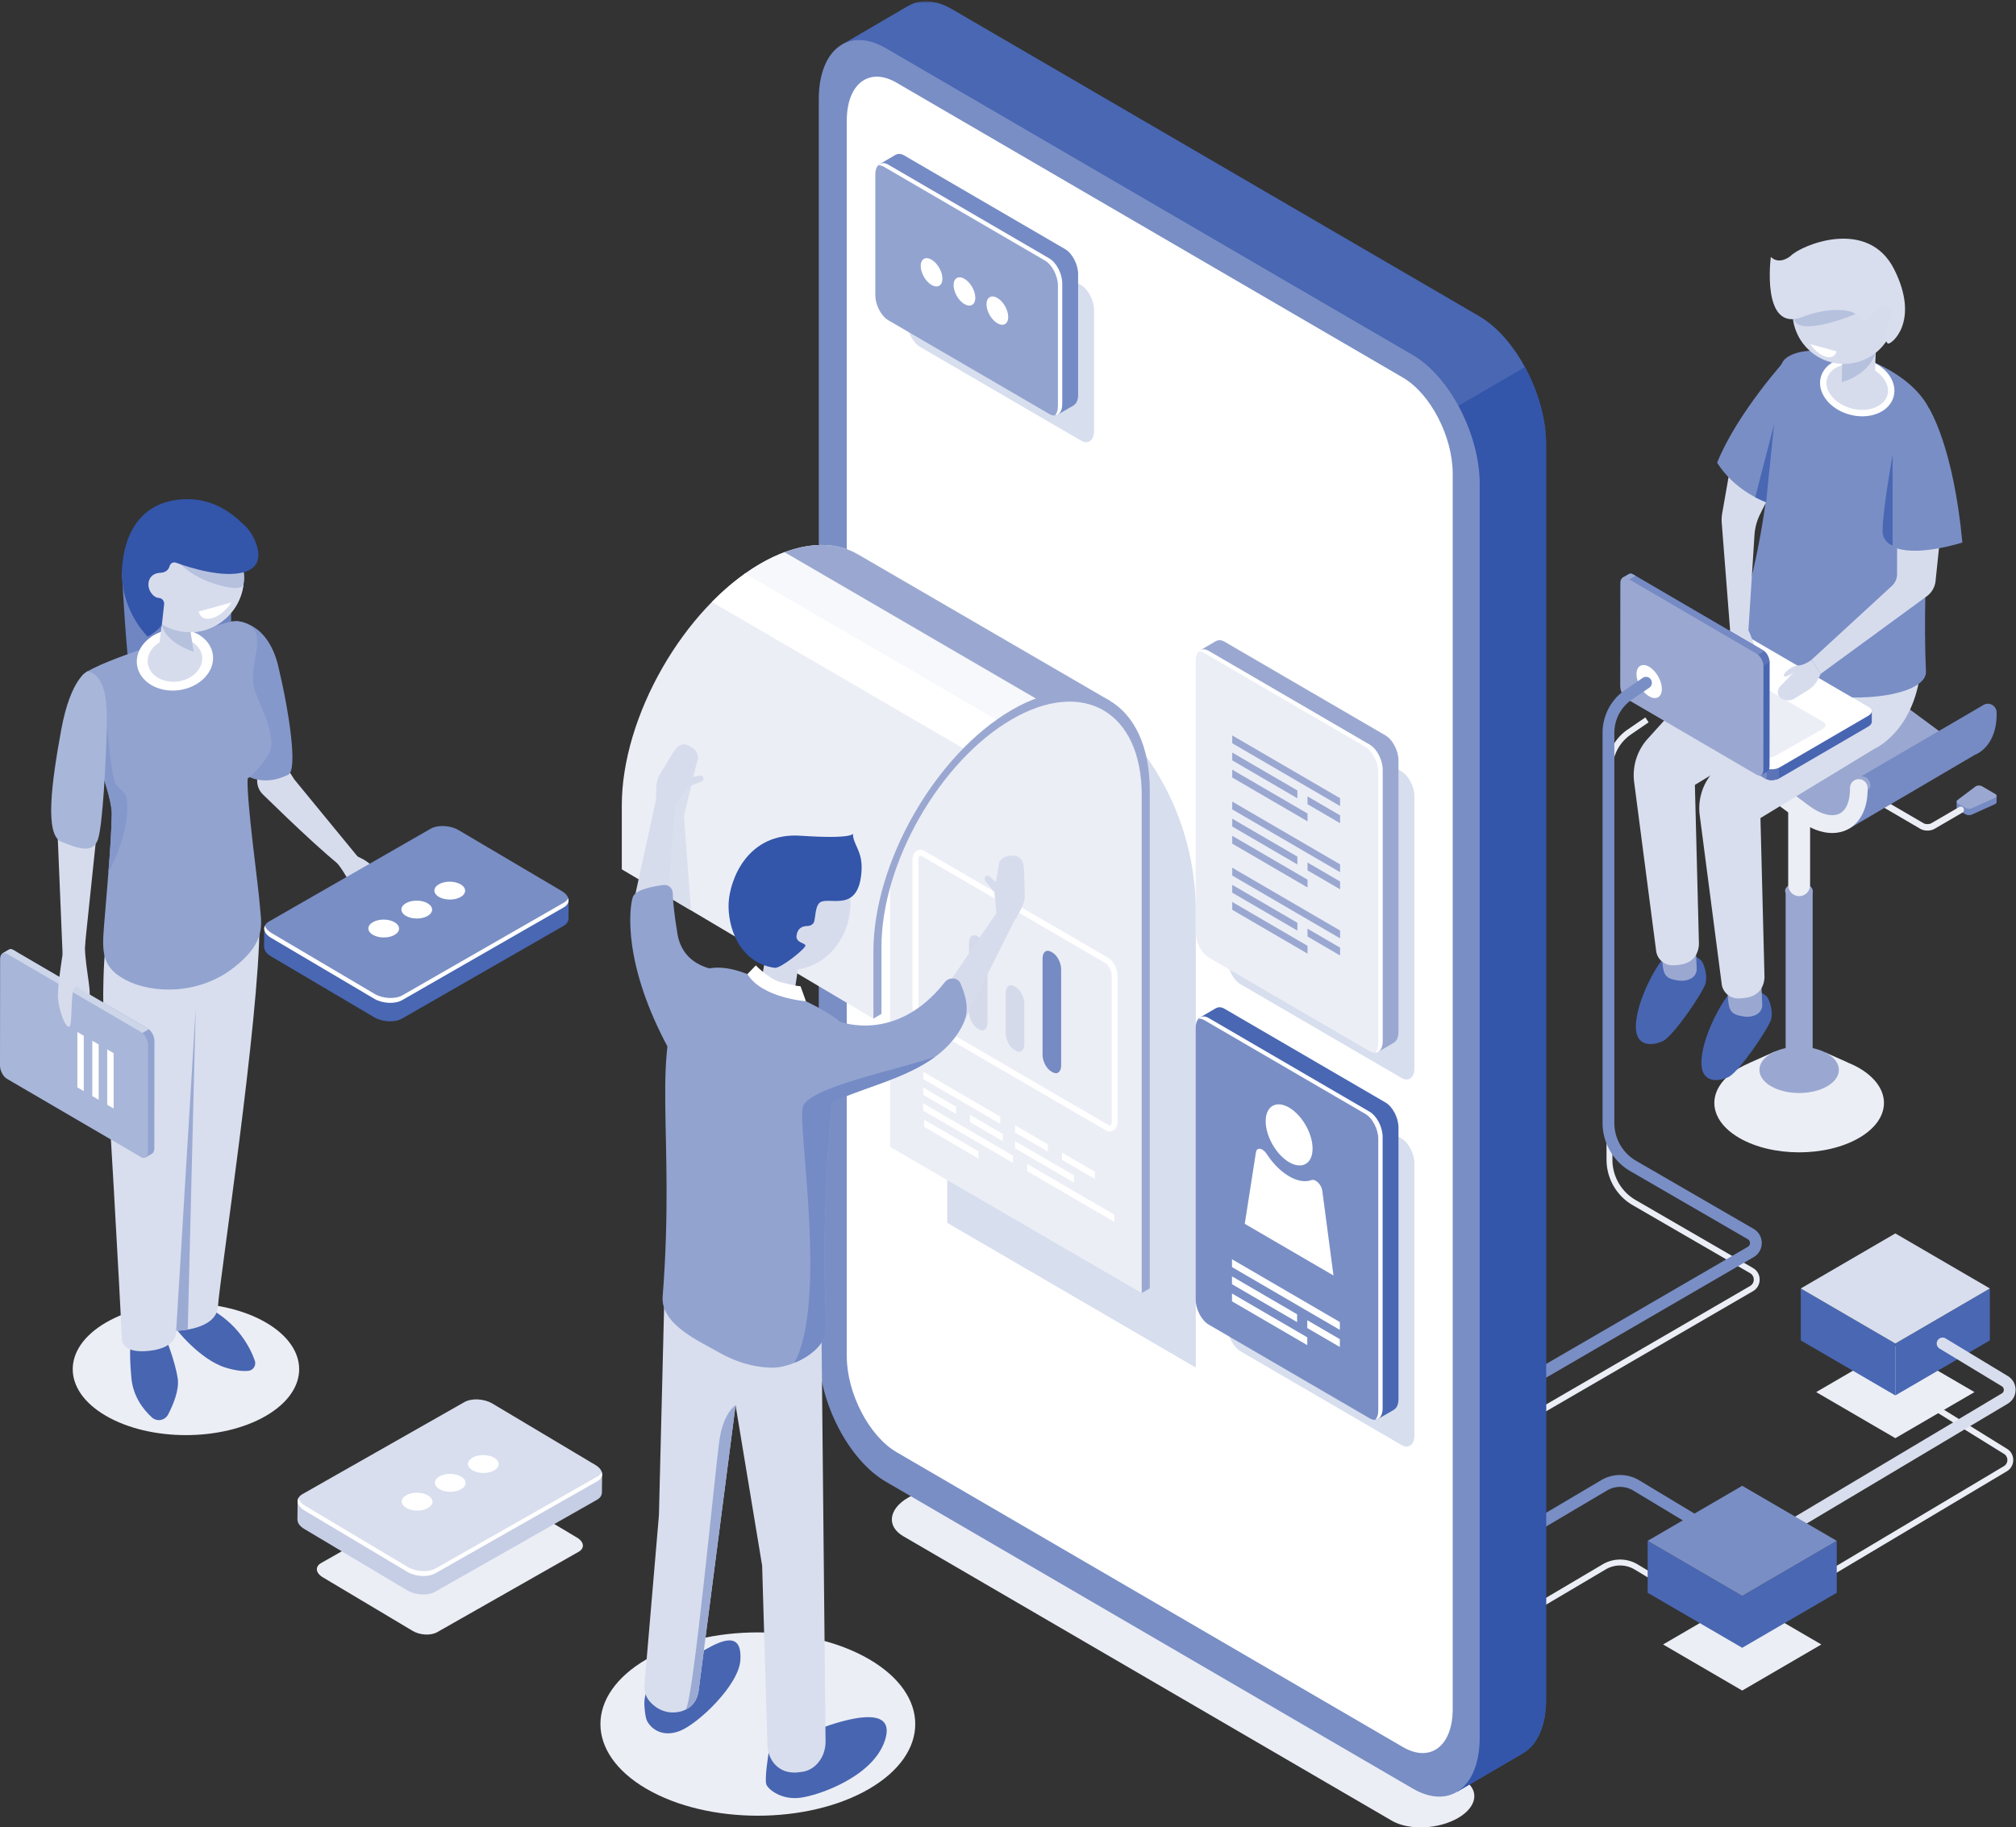 <svg xmlns="http://www.w3.org/2000/svg" xmlns:xlink="http://www.w3.org/1999/xlink" width="910" height="825" viewBox="0 0 910 825">
    <rect x="0" y="0" width="910" height="825" fill="#333333" stroke="none"/>
    <defs>
        <path id="a" d="M.244 6.992l.783 9.86L20.808 5.262 9.725.21z"/>
        <path id="c" d="M.013.567h318.224v808.378H.013z"/>
    </defs>
    <g fill="none" fill-rule="evenodd">
        <path fill="#ECEEF6" d="M685.14 731.98l-1.342-2.31 39.63-23.433a15.44 15.44 0 0 1 15.85.067l32.75 19.737-1.361 2.303-32.753-19.74a12.8 12.8 0 0 0-13.142-.059L685.14 731.98zM803.067 725.505l-1.349-2.305 102.812-61.286a3.211 3.211 0 0 0 1.572-2.768 3.198 3.198 0 0 0-1.553-2.78l-34.134-21.145 1.391-2.281 34.12 21.137c1.777 1.074 2.838 2.975 2.83 5.08a5.865 5.865 0 0 1-2.88 5.063l-102.81 61.285zM691.103 641.092l-1.322-2.319 100.197-58.198a3.315 3.315 0 0 0 1.657-2.897 3.318 3.318 0 0 0-1.662-2.892l-53.028-30.72c-7.265-4.207-11.775-12.066-11.775-20.511V347.546c0-7.294 3.568-14.092 9.545-18.192l7.964-5.465 1.492 2.212-7.964 5.465c-5.248 3.604-8.383 9.575-8.383 15.98v176.009c0 7.486 4 14.459 10.443 18.186l53.028 30.726c1.871 1.082 2.992 3.034 2.994 5.208 0 2.18-1.115 4.129-2.986 5.224l-100.2 58.193z"/>
        <path fill="#798EC5" d="M684.472 696.676c-.913 0-1.8-.476-2.29-1.325a2.688 2.688 0 0 1 .944-3.663l39.631-23.435a16.745 16.745 0 0 1 17.198.073l32.754 19.74a2.69 2.69 0 0 1 .918 3.67 2.646 2.646 0 0 1-3.64.927l-32.752-19.74a11.51 11.51 0 0 0-11.792-.053l-39.63 23.437c-.423.249-.884.37-1.341.37"/>
        <path fill="#ECEEF6" d="M628.27 821.986l-220.522-128.43c-7.668-4.466-6.707-12.263 2.145-17.42 8.853-5.157 22.245-5.714 29.91-1.25l220.522 128.43c7.668 4.463 6.708 12.263-2.145 17.42-8.853 5.154-22.244 5.714-29.91 1.25M839.185 482.178c-1.644-.958-3.417-1.79-5.262-2.538l.053-.003-10.126-4.53.764 1.783c-7.674-1.54-16.003-1.636-23.746-.252l.472-1.984-11.91 5.326.069.005c-1.548.665-3.053 1.377-4.455 2.193-14.947 8.705-14.947 22.822 0 31.53 14.953 8.707 39.19 8.707 54.143 0 14.95-8.708 14.95-22.822-.002-31.53"/>
        <path fill="#9AA8D1" d="M824.8 490.4c-7.005 4.078-18.363 4.078-25.371 0-7.003-4.081-7.003-10.698 0-14.778 7.008-4.078 18.366-4.078 25.371 0 7.008 4.083 7.008 10.697 0 14.778"/>
        <path fill="#9AA8D1" d="M812.116 485.826c-3.368 0-6.1-2.752-6.1-6.15v-77.767h12.198v77.767c0 3.398-2.73 6.15-6.098 6.15"/>
        <path fill="#9AA8D1" d="M816.406 404.734c-2.431 1.413-6.37 1.413-8.802 0-2.431-1.417-2.431-3.712 0-5.128 2.43-1.416 6.37-1.416 8.802 0 2.43 1.416 2.432 3.711 0 5.128"/>
        <path fill="#ECEEF6" d="M812.116 404.58c-2.728 0-4.942-2.23-4.942-4.985v-73.102h9.885v73.102c0 2.755-2.214 4.986-4.943 4.986"/>
        <path fill="#768AC3" d="M883.198 364.798l.003-2.862 4.008-.584 4.486-3.387c.73-.55 2.115-.6 2.957-.113l3.313 1.93 3.283-.478v2.9l-.013.002c-.019.33-.266.654-.754.873l-10.456 4.697c-.825.372-1.999.329-2.737-.102l-3.482-2.027c-.401-.233-.587-.54-.59-.849h-.018z"/>
        <path fill="#9AA8D1" d="M883.63 361.167l8.065-6.086c.73-.552 2.116-.602 2.957-.112l6.018 3.505c.839.49.751 1.298-.189 1.721l-10.456 4.697c-.825.372-1.998.327-2.736-.102l-3.483-2.027c-.738-.431-.812-1.114-.175-1.596"/>
        <path fill="#ECEEF6" d="M870.024 374.976c1.158 0 2.31-.267 3.23-.803l12.532-7.3a1.47 1.47 0 0 0 .529-1.994 1.439 1.439 0 0 0-1.978-.533l-12.529 7.3c-.932.54-2.63.54-3.565 0l-20.83-12.17a1.437 1.437 0 0 0-1.974.535 1.464 1.464 0 0 0 .528 1.99l20.83 12.17c.92.538 2.072.805 3.227.805"/>
        <g transform="translate(748 332)">
            <mask id="b" fill="#fff">
                <use xlink:href="#a"/>
            </mask>
            <path d="M.244 6.992l.783 9.86L20.808 5.262 9.725.21z" mask="url(#b)"/>
        </g>
        <g>
            <path fill="#9AA8D1" d="M878.448 332.017a26.496 26.496 0 0 1-3.388-2.128l-42.925-31.73c-7.748-5.73-15.73-7.207-21.897-4.05-.16.084-.298.196-.457.285l-.043-.014-59.285 34.691 5.328 1.788 20.76 9.496 28.242 20.21 22.29 11.932 1.012.217c5.198-4.417 11.017-8.204 14.21-14.644 5.52-9.742 20.883-12.53 29.92-20.425a35.837 35.837 0 0 0 2.734 1.603c1.868-1.85 2.37-4.481 3.499-7.231"/>
            <path fill="#768AC3" d="M897.276 317.71c-.92 0-1.753.327-2.428.855l-.011-.011-58.015 33.87 2.12 8.749 2.177-1.046c-3.322 5.227-8.418 8.665-13.034 12.586l6.558 1.402 56.817-33.346c.26-.115.531-.212.784-.343a14.26 14.26 0 0 0 2.19-1.404l.1-.057-.037.003c4.323-3.369 6.768-9.23 6.768-16.55v-.688c0-2.22-1.786-4.02-3.989-4.02"/>
            <path fill="#D0D8EB" d="M817.833 292.493c3.62.132 7.501 1.389 11.388 3.718-3.887-2.33-7.769-3.586-11.388-3.718"/>
            <path fill="#9AA8D1" d="M844.254 355.151v-.686c0-2.22-1.786-4.023-3.989-4.023-2.2 0-3.985 1.804-3.985 4.023v.686c0 5.374-1.696 9.324-4.65 10.836-3.34 1.704-8.418.45-13.578-3.367l-42.928-31.726c-6.603-4.884-13.37-6.644-19.046-5.114l35.45-20.747-41.075 24.038 5.327 1.788 20.763 9.495 28.242 20.21 22.288 11.933 1.012.214c5.198-4.414 11.02-8.201 14.21-14.641.548-.968 1.22-1.852 1.945-2.696.003-.076.014-.148.014-.223"/>
            <path fill="#ECEEF6" d="M827.055 376.084c-4.7 0-9.871-1.927-14.943-5.677l-42.923-31.73c-5.163-3.81-10.235-5.07-13.583-3.363-2.952 1.512-4.647 5.46-4.647 10.836 0 2.22-1.786 4.023-3.989 4.023-2.202 0-3.985-1.804-3.985-4.023 0-8.515 3.286-15.078 9.018-18.01 6.164-3.15 14.149-1.675 21.897 4.055l42.925 31.727c5.163 3.816 10.24 5.068 13.58 3.363 2.955-1.509 4.65-5.46 4.65-10.835v-.687c0-2.219 1.786-4.022 3.986-4.022 2.203 0 3.989 1.803 3.989 4.022v.687c0 8.514-3.29 15.078-9.021 18.01-2.131 1.088-4.475 1.624-6.954 1.624"/>
            <path fill="#4865B1" d="M793.32 447.017s-8.086-4.11-13.05 2.01c-4.965 6.125-12.062 20.581-12.28 30.347-.22 9.77 7.663 9.11 12.347 6.797 4.687-2.313 18.374-22.341 19.203-26.265.83-3.924-.975-9.233-2.293-10.267-1.318-1.04-3.927-2.622-3.927-2.622"/>
            <path fill="#9AA8D1" d="M795.084 445.052l.375 8.448c.077 1.795-.818 3.508-2.367 4.395-1.411.81-3.465 1.428-6.24.978-6.09-.986-6.631-2.742-7.067-11.19-.433-8.444 15.3-2.631 15.3-2.631"/>
            <path fill="#4865B1" d="M763.726 430.773s-8.083-4.11-13.05 2.01c-4.963 6.125-12.06 20.578-12.28 30.347-.22 9.766 7.663 9.107 12.347 6.797 4.687-2.31 18.374-22.341 19.206-26.265.826-3.926-.978-9.23-2.293-10.27-1.32-1.037-3.93-2.619-3.93-2.619"/>
            <path fill="#9AA8D1" d="M765.49 428.81l.375 8.447c.08 1.795-.816 3.508-2.367 4.395-1.411.81-3.465 1.426-6.237.978-6.09-.989-6.634-2.741-7.067-11.189-.436-8.445 15.296-2.632 15.296-2.632"/>
            <path fill="#D8DEED" d="M837.629 273.705c-2.394-39.269-42.163 5.778-42.163 5.778l-27.219 26.909-24.512 27.16a24.5 24.5 0 0 0-6.09 19.578l9.92 76.152a7.438 7.438 0 0 0 7.436 6.507 25.318 25.318 0 0 0 3.675-.327c8.843-1.388 8.192-9.87 8.192-9.87l-1.812-71.227 51.476-31.3s23.488-10.091 21.097-49.36"/>
            <path fill="#D8DEED" d="M867.22 288.667c-2.391-39.269-42.163 5.778-42.163 5.778l-27.219 26.91-24.511 27.158a24.497 24.497 0 0 0-6.088 19.578l9.916 76.155a7.44 7.44 0 0 0 7.44 6.505 24.523 24.523 0 0 0 3.672-.327c8.846-1.388 8.192-9.87 8.192-9.87l-1.81-71.227 51.477-31.3s23.486-10.092 21.094-49.36"/>
            <path fill="#798EC5" d="M843.693 162.61c30.153 12.61 29.547 30.586 29.547 30.586s-5.907 65.906-3.89 109.924c.842 18.399-96.923 19.803-82.343-29.285 17.191-57.882 10.748-104.741 18.793-111.809 8.051-7.064 30.092-2.677 37.893.585"/>
            <path fill="#D7DCED" d="M853.392 178.551c-1.575 6.175-9.597 9.429-17.914 7.266-8.316-2.16-13.782-8.917-12.204-15.092 1.579-6.175 9.598-9.428 17.914-7.268 8.317 2.16 13.783 8.92 12.204 15.094"/>
            <path fill="#FFF" d="M836.028 164.24c-5.598 0-10.278 2.627-11.356 6.85-.649 2.525.103 5.283 2.112 7.767 2.11 2.613 5.325 4.586 9.055 5.554 3.728.972 7.485.804 10.586-.45 2.947-1.196 4.93-3.246 5.572-5.771v-.003c.646-2.524-.103-5.285-2.112-7.767-2.113-2.613-5.328-4.585-9.056-5.555a19.176 19.176 0 0 0-4.8-.625m4.593 23.703c-1.807 0-3.661-.236-5.503-.716-4.32-1.123-8.072-3.44-10.57-6.531-2.604-3.219-3.55-6.888-2.67-10.335 1.775-6.941 10.597-10.658 19.67-8.31 4.318 1.122 8.07 3.44 10.57 6.53 2.602 3.217 3.55 6.886 2.67 10.335-.881 3.444-3.467 6.194-7.288 7.743-2.104.855-4.445 1.284-6.879 1.284"/>
            <path fill="#D7DCED" d="M831.604 161.24s.26 1.219-.263 10.856c-.162 3.029 10.354 5.859 13.073 3.117 2.72-2.741 1.634-5.596 2.285-15.906.653-10.31-15.095 1.932-15.095 1.932"/>
            <path fill="#B6C1DE" d="M846.698 159.308s-2.59 9.56-15.358 13.229l.194-8.692 15.164-4.537z"/>
            <path fill="#D7DCED" d="M854.786 135.018c3.21 12.516-4.252 25.29-16.663 28.524-12.406 3.238-25.067-4.288-28.277-16.804-3.21-12.519 4.252-25.29 16.66-28.527 12.409-3.235 25.073 4.29 28.28 16.807"/>
            <path fill="#B6C1DE" d="M837.647 141.737s-12.78 5.52-21.628 5.582c-8.846.065-6.896-7.407-6.896-7.407l26.263-3.83 2.261 5.655z"/>
            <path fill="#D8DEED" d="M813.383 143.192s11.13-4.768 20.895-2.78c2.299.467 4.424 1.708 5.902 3.538.486.598 1.095 1.145 1.788 1.303 1.73.396 4.565-6.85 7.929-7.017 3.369-.163 5.612 2.238 2.853 6.695-2.76 4.457-1.828 9.445-.557 10.16 1.27.716 14.738-9.688 2.859-33.428-11.88-23.738-42.057-10.954-46.752-6.14 0 0-4.945 4.344-8.968.476 0 0-4.506 34.06 14.051 27.193"/>
            <path fill="#D7DCED" d="M856.325 241.348v17.809c0 2.04-.85 3.985-2.347 5.363L817.71 297.87l4.121 6.357 47.9-35.037a9.841 9.841 0 0 0 3.964-6.922l3.239-31.06-20.608 10.139z"/>
            <path fill="#798EC5" d="M870.687 184.291s11.006 16.692 15.106 60.63c0 0-18.8 6.131-29.468 2.65-10.668-3.482 14.362-63.28 14.362-63.28"/>
            <path fill="#4967B3" d="M854.316 205.395s-4.307 23.256-4.551 34.185c-.067 3.004 1.75 5.717 4.551 6.738v-40.923z"/>
            <path fill="#4865B1" d="M844.908 321.03l-8.02-1.067-51.746-30.138c-1.658-.965-4.557-.844-6.473.27L742 311.444l-4.85-.646v4.87h.006c-.03.64.33 1.257 1.113 1.712l58.645 34.153c1.66.967 4.557.844 6.475-.271l39.931-23.247c1.082-.627 1.618-1.437 1.587-2.195v-4.79z"/>
            <path fill="#768AC3" d="M806.024 301.987l-3.677-2.141h-40.42L742 311.443l-4.847-.646v4.87h.006c-.032.64.33 1.257 1.113 1.712l58.645 34.153c.877.509 2.099.712 3.342.632l5.766-50.177z"/>
            <path fill="#9AA8D1" d="M739.304 311.084l-2.153-.287v4.867h.006c-.03.643.33 1.26 1.113 1.715l1.034.603v-6.898z"/>
            <path fill="#5B74B8" d="M797.508 351.809c1.573.6 3.818.469 5.497-.343v-8.282h-5.497v8.625z"/>
            <path fill="#FFF" d="M796.916 346.667l-58.645-34.153c-1.658-.967-1.45-2.653.465-3.768L778.67 285.5c1.916-1.117 4.812-1.238 6.47-.27l58.647 34.152c1.661.965 1.454 2.653-.465 3.768l-39.93 23.247c-1.919 1.115-4.815 1.238-6.476.27"/>
            <path fill="#ECEEF6" d="M795.925 341.491l-48.766-28.398c-1.379-.804-1.206-2.206.388-3.133l21.4-12.138c1.592-.927 4.002-1.03 5.381-.225l48.766 28.398c1.376.804 1.206 2.206-.388 3.133l-21.4 12.138c-1.592.928-4.002 1.03-5.38.225"/>
            <path fill="#D7DCED" d="M780.938 284.377l-.609 4.082a30.437 30.437 0 0 0 .266 10.466l.722 3.596a5.032 5.032 0 0 0 4.015 3.972c1.579.29 3.07-.828 3.247-2.433l.967-8.727s2.214 2.927 3.282 2.927-1.196-8.74-3.614-13.685c-2.415-4.944-8.276-.198-8.276-.198"/>
            <path fill="#D7DCED" d="M800.816 219.508l-6.292 12.561a24.8 24.8 0 0 0-2.577 9.539l-2.732 42.967-8.276-.198-3.76-48.255a17.91 17.91 0 0 1 .215-4.46l4.291-24.472 19.131 12.318z"/>
            <path fill="#4865B1" d="M794.931 349.948l-4.918-6.475-51.71-30.2c-1.66-.967-3-3.561-2.997-5.791l.043-42.705-2.974-3.915 2.796-1.633.002.006c.534-.349 1.247-.34 2.025.118l58.608 34.224c1.658.968 3 3.56 2.997 5.792l-.05 46.505c-.003 1.257-.429 2.13-1.098 2.482l-2.724 1.592z"/>
            <path fill="#768AC3" d="M759.17 325.46l-3.675-2.144-20.168-35.334.022-23.204-2.974-3.916 2.796-1.632.002.005c.534-.348 1.244-.34 2.025.116l58.608 34.227c.874.51 1.66 1.477 2.208 2.602l-38.844 29.28z"/>
            <path fill="#9AA8D1" d="M733.696 262.6l-1.32-1.737 2.795-1.632.003.003c.534-.348 1.243-.338 2.024.118l1.034.603-4.536 2.645z"/>
            <path fill="#5B74B8" d="M796.338 293.955c1.3 1.075 2.309 3.104 2.447 4.977l-5.726 3.337-2.745-4.808 6.024-3.506z"/>
            <path fill="#9AA8D1" d="M793.014 295.206l-58.605-34.225c-1.658-.967-3.005.057-3.005 2.286l-.05 46.508c-.003 2.233 1.338 4.824 2.996 5.795l58.605 34.224c1.658.968 3.003-.056 3.005-2.288l.05-46.505c.004-2.233-1.338-4.827-2.996-5.795"/>
            <path fill="#D7DCED" d="M821.83 304.23l-.942 1.961a13.09 13.09 0 0 1-4.897 5.478l-5.821 3.618c-1.81 1.126-4.105 1.22-5.941.14-.067-.038-.133-.08-.2-.12-1.852-1.17-2.016-3.85-.494-5.428l6.082-6.31s-3.417 2.644-4.373 1.58c-.705-.78 3.313-4.583 6.398-4.71 3.082-.123 6.066-2.567 6.066-2.567l4.121 6.357z"/>
            <path fill="#798EC5" d="M806.405 161.936s-22.303 24.474-31.295 46.928c0 0 7.623 13.856 26.29 19.294 18.668 5.438 5.005-66.222 5.005-66.222"/>
            <path fill="#4967B3" d="M797.202 226.707l3.613-35.22-8.518 32.998a48.727 48.727 0 0 0 4.905 2.222"/>
            <path fill="#FFF" d="M823.108 156.997l-5.994-1.662s2.862 4.54 7.039 5.698c4.177 1.155 4.825-2.41 4.825-2.41l-5.87-1.626z"/>
            <g transform="translate(379.69)">
                <mask id="d" fill="#fff">
                    <use xlink:href="#c"/>
                </mask>
                <path fill="#4967B3" d="M287.991 142.735L50.147 4.201C42.335-.353 35.235-.465 29.865 2.952l-.008-.056L.013 20.332l20.01 3.766c-.06 1.034-.12 2.072-.12 3.165v565.835c0 22.465 13.541 48.56 30.244 58.287l234.504 136.59c-2.136 6.757-6.68 20.97-6.68 20.97l29.186-17.072-.008-.003c6.767-3.516 11.088-12.328 11.088-25.01V201.023c0-22.464-13.54-48.563-30.246-58.289" mask="url(#d)"/>
            </g>
            <path fill="#ECEEF6" d="M891.254 628.481l-35.722-20.803-35.725 20.803 35.725 20.803z"/>
            <path fill="#4967B3" d="M855.53 629.989v-23.44l42.679-24.855v23.442z"/>
            <path fill="#4967B3" d="M855.53 606.549l-42.678-24.853v23.44l42.679 24.853z"/>
            <path fill="#D8DEED" d="M898.21 581.695l-42.678-24.853-42.68 24.853 42.68 24.852z"/>
            <path fill="#FFF" d="M750.147 311.038c0 3.685-2.564 5.178-5.726 3.334-3.164-1.841-5.728-6.32-5.728-10.005 0-3.682 2.564-5.175 5.728-3.334 3.162 1.841 5.726 6.32 5.726 10.005"/>
            <path fill="#798EC5" d="M689.953 626.165c-.92 0-1.815-.482-2.304-1.343a2.686 2.686 0 0 1 .975-3.658l100.298-58.252c.898-.522.993-1.385.993-1.734 0-.35-.098-1.214-.996-1.736l-53.08-30.746c-7.683-4.45-12.455-12.766-12.455-21.699v-176.17c0-7.74 3.79-14.96 10.134-19.316l7.972-5.47a2.646 2.646 0 0 1 3.693.71 2.69 2.69 0 0 1-.704 3.723l-7.971 5.47c-4.89 3.353-7.81 8.92-7.81 14.883v176.17c0 7.022 3.75 13.556 9.787 17.046l53.08 30.751c2.29 1.327 3.662 3.712 3.664 6.379 0 2.664-1.365 5.055-3.656 6.384l-100.297 58.25c-.417.243-.874.358-1.323.358"/>
            <path fill="#35A" d="M399.595 593.098c0 22.465 13.54 48.561 30.243 58.29l234.505 136.588c-2.137 6.757-6.68 20.97-6.68 20.97l29.183-17.07-.006-.003c6.765-3.519 11.086-12.328 11.086-25.013V201.022c0-11.72-3.704-24.408-9.603-35.265L399.595 333.901v259.197z"/>
            <path fill="#798EC5" d="M637.68 807.454L399.836 668.919c-16.705-9.726-30.246-35.824-30.246-58.286V44.795c0-22.465 13.54-32.791 30.246-23.062L637.68 160.267c16.703 9.726 30.246 35.825 30.246 58.29V784.39c0 22.465-13.543 32.791-30.246 23.063"/>
            <path fill="#FFF" d="M633.248 788.722L404.71 655.604c-12.417-7.23-22.482-26.627-22.482-43.324V54.48c0-16.697 10.065-24.372 22.482-17.142l228.54 133.118c12.416 7.228 22.481 26.627 22.481 43.324v557.8c0 16.697-10.065 24.37-22.482 17.142"/>
            <path fill="#D7DEEE" d="M539.762 617.405l-112.182-65.33V277.012l52.855 30.78c36.71 21.377 59.327 60.887 59.327 103.645v205.968z"/>
            <path fill="#ECEEF6" d="M387.47 250.402l.013.022c-11.322-6.8-27.055-5.964-44.43 4.156-34.395 20.032-62.377 68.92-62.377 108.981v28.91l1.18.703 112.386 66.686 1.701-34.595 1.403-13.435 5.96-20.86.683-3.194 12.775-25.976 10.068-12.682 8.162-9.812 19.88-15.793 1.746-1.308 9.779-4.243 13.141-3.45h10.257l11.463 2.027-113.79-66.137z"/>
            <path fill="#ECEEF6" d="M401.793 517.776l3.643-2.12V383.943c-1.892 2.6-2.777 5.936-3.643 9.324v124.509z"/>
            <path fill="#ECEEF6" d="M515.36 583.773l-113.566-65.997 1.169-124.686 4.339-12.597 13.144-22.802 15.555-18.605 14.019-11.316 15.161-9.278 27.507-3.181 14.544 8.308 8.129 12.55 2.564 19.268-.877 208.418z"/>
            <path fill="#9AA8D1" d="M387.483 250.424c-9.47-5.69-22.038-6.008-36.065-.04l115.714 67.383 12.408-3.253h10.257l11.462 2.026-113.79-66.137.014.021z"/>
            <path fill="#F6F8FB" d="M354.144 249.296c-3.6 1.34-7.304 3.08-11.09 5.286-2.533 1.474-5.022 3.122-7.477 4.893l115.35 67.174 3.948-3.135 1.745-1.311 9.779-4.243 3.9-1.02-116.155-67.644z"/>
            <path fill="#FFF" d="M435.97 338.53l15.69-12.465-115.313-67.153c-5.221 3.694-10.251 8.027-15.01 12.862L435.97 338.53z"/>
            <path fill="#9AA8D1" d="M519.004 581.653l-3.643 2.12V359.026c0-37.723-26.35-53.066-58.74-34.206-32.388 18.862-58.736 64.895-58.736 102.618v30.3l-3.643 2.12v-30.3c0-40.06 27.982-88.947 62.378-108.981 34.402-20.031 62.384-3.736 62.384 36.326v224.75z"/>
            <path fill="#DADFEE" d="M315.12 342.07l-6.392 26.359 3.196 42.586-8.106-4.808-10.368-23.15 9.076-29.256z"/>
            <path fill="#FFF" d="M415.429 386.343a.573.573 0 0 0-.28.067c-.28.166-.608.745-.608 1.838v65.544c0 2.26 1.38 4.97 3.01 5.918l82.589 48.097c.212.12.738.378 1.076.196.279-.164.606-.737.606-1.839V440.62c0-2.254-1.38-4.97-3.01-5.915l-82.589-48.097c-.16-.094-.497-.265-.794-.265m85.51 124.415c-.688 0-1.41-.212-2.128-.633l-82.588-48.094c-2.43-1.412-4.339-5.033-4.339-8.239v-65.544c0-1.927.707-3.441 1.937-4.157 1.092-.64 2.42-.57 3.73.196l82.589 48.097c2.43 1.412 4.339 5.033 4.339 8.236v65.544c0 1.927-.707 3.447-1.937 4.162a3.134 3.134 0 0 1-1.603.432"/>
            <path fill="#D5DAEB" d="M441.862 464.702l-.582-.337c-2.152-1.255-3.898-4.618-3.898-7.513V425.62c0-2.898 1.746-4.227 3.898-2.973l.582.338c2.155 1.254 3.898 4.618 3.898 7.512v31.237c0 2.894-1.743 4.224-3.898 2.97M458.472 474.376l-.582-.338c-2.15-1.254-3.898-4.618-3.898-7.512v-18.281c0-2.897 1.748-4.227 3.898-2.972l.582.337c2.155 1.252 3.9 4.616 3.9 7.513v18.28c0 2.898-1.745 4.227-3.9 2.973"/>
            <path fill="#768AC3" d="M475.084 484.05l-.582-.338c-2.152-1.255-3.9-4.62-3.9-7.515v-43.514c0-2.895 1.748-4.227 3.9-2.973l.582.34c2.152 1.252 3.898 4.616 3.898 7.513v43.514c0 2.895-1.746 4.227-3.898 2.972"/>
            <path fill="#ECEEF6" d="M291.835 807.605c27.748 16.159 72.738 16.159 100.486 0 27.753-16.158 27.753-42.361.003-58.52-27.748-16.158-72.738-16.158-100.486.003-27.748 16.159-27.751 42.36-.003 58.517"/>
            <path fill="#4865B1" d="M298.543 756.417c-4.95 2.13-8.067 7.697-7.655 13.679.194 2.822.531 5.454 1.116 6.69 1.575 3.333 6.735 7.911 14.978 4.625 8.237-3.283 26.539-20.626 27.224-31.976 1.273-21.09-22.633 1.364-35.663 6.982M346.954 791.292s-1.977 12.157-1.017 14.387c.961 2.227 6.695 6.984 15.166 5.955 8.474-1.03 32.847-9.506 38.276-25.708 8.415-25.12-47.052 1.885-47.052 1.885l-5.373 3.481z"/>
            <path fill="#D8DEED" d="M370.77 596.933l1.886 189.793c-.197 6.601-4.485 12.176-10.248 13.16-.713.12-1.475.22-2.293.292-5.838.511-9.237-2.01-11.179-4.666-1.57-2.15-2.397-4.876-2.513-7.663l-2.402-81.02-11.995-72.44-16.59 128.208c-.266 3.471-1.911 6.676-4.56 8.445-1.828 1.22-4.31 2.166-7.565 2.067-4.748-.142-8.046-2.705-10.057-4.996-1.594-1.812-2.436-4.304-2.402-6.861l6.576-77.147 2.448-98.394 70.893 11.222z"/>
            <path fill="#D7DCED" d="M346.404 427.048l-2.976 17.294s-.109 5.9 6.422 7.537c6.532 1.632 8.551-2.622 8.551-2.622l2.955-19.476-14.952-2.733z"/>
            <path fill="#D7DCED" d="M382.402 417.574c-4.637 14.816-18.988 23.414-32.053 19.206-13.062-4.208-19.896-19.632-15.26-34.447 4.637-14.813 18.991-23.414 32.053-19.206 13.065 4.21 19.897 19.632 15.26 34.447"/>
            <path fill="#92A3D0" d="M347.18 444.657c-.452-.185-27.714-17.89-37.79.638-16.428 30.21-4.413 64.847-10.274 140.053-.98 12.583 16.79 20.254 25.194 25.094 7.472 4.31 15.84 6.947 24.45 7.017 8.52.07 24.853-7.572 24.26-18.804-2.729-51.661 1.802-95.208 5.984-137.462 0 0-5.227-5.674-31.824-16.536"/>
            <path fill="#9BAAD3" d="M332.026 634.389l-16.59 128.21c-.266 3.468-1.911 6.673-4.56 8.442-.433.29-.91.558-1.417.807 3.447-2.605 13.501-110.219 15.361-122.191 1.863-11.975 7.206-15.268 7.206-15.268"/>
            <path fill="#D7DCED" d="M435.57 460.308l22.824-45.693-7.158-4.561-23.656 34.803zM285.034 411.79l11.104-50.946 8.84.097-3.321 42.252z"/>
            <path fill="#92A3D0" d="M379.003 461.193s25.526 10.155 47.46-17.753c1.932-2.458 5.902-2.182 7.045.466 1.974 4.575 4.445 11.484 1.448 17.973-13.26 28.693-58.485 27.696-69.382 43.782-10.897 16.086 13.429-44.468 13.429-44.468M329.89 438.307s-21.078 1.635-24.11-16.767c-1.562-9.474-2.033-15.131-2.12-18.393-.061-2.208-1.958-3.88-4.135-3.607-5.045.632-12.863 2.149-13.92 5.56-1.584 5.098-4.56 30.085 16.259 68.426 13.638 25.118 28.027-35.219 28.027-35.219"/>
            <path fill="#D7DCED" d="M296.09 360.97l.202-5.81a12.06 12.06 0 0 1 1.722-5.802l5.838-9.67 1.522-1.938a4.412 4.412 0 0 1 5.835-1.005l1.342.853a5.574 5.574 0 0 1 2.57 5.065l-3.021 8.268 3.818-.748a1.357 1.357 0 0 1 1.594 1.102 1.37 1.37 0 0 1-.829 1.509l-6.236 2.538-5.665 8.086-8.691-2.447zM458.562 414.906l2.674-5.151a12.09 12.09 0 0 0 1.344-5.902l-.337-11.318-.375-2.441c-.348-2.257-2.322-3.886-4.58-3.782l-1.585.07a5.516 5.516 0 0 0-4.716 3.122l-1.424 8.694-2.952-2.554a1.35 1.35 0 0 0-1.927.167 1.377 1.377 0 0 0-.018 1.723l4.18 5.314 1.08 11.075 8.636.983z"/>
            <path fill="#758BC5" d="M362.357 499.908c-2.219 10.203 11.147 87.175-3.712 115.324 7.43-3.037 14.776-8.978 14.375-16.576-1.95-36.945-.186-69.731 2.506-100.871 12.709-6.494 32.568-10.367 46.613-20.741-15.06 5.598-57.8 13.754-59.782 22.864"/>
            <path fill="#FFF" d="M337.38 439.773l3.783-3.924s6.228 6.42 11.229 7.531c0 0 6.02 1.72 8.962 1.868l2.437 6.778s-19.825-1.434-26.412-12.253"/>
            <path fill="#35A" d="M364.62 418.034c1.047-.019 2.016-.499 2.609-1.364 1.036-1.512.383-8.459 3.568-9.606 4.988-1.795 16.812 4.497 18.077-13.641.656-9.429-3.893-11.932-3.872-17.1 0 0 .39 2.592-23.656.979-24.05-1.611-31.872 19.932-32.438 30.191-.571 10.26 4.353 27.128 20.79 29.446 2.723.383 14.172-8.9 13.875-10.12-.295-1.217-4.616-1.147-3.991-4.693.52-2.953 2.303-4.041 5.038-4.092"/>
            <path fill="#D7DEEE" d="M487.995 198.949l-72.668-42.319c-3.229-1.881-5.849-6.925-5.849-11.27v-54.5c0-4.341 2.62-6.338 5.849-4.459l72.668 42.319c3.229 1.881 5.846 6.925 5.846 11.267v54.502c0 4.345-2.617 6.341-5.846 4.46"/>
            <path fill="#758BC5" d="M480.805 112.486l-72.671-42.319c-1.438-.836-2.737-.868-3.755-.303l.006-.045-7.05 4.106 4.953 1.825v53.377c0 4.344 2.62 9.388 5.846 11.27l69.459 40.447v6.264l7.124-4.136-.04-.016c1.2-.737 1.974-2.364 1.974-4.698v-54.502c0-4.345-2.617-9.389-5.846-11.27"/>
            <path fill="#92A3D0" d="M473.625 186.889l-72.669-42.32c-3.225-1.88-5.845-6.925-5.845-11.269V78.8c0-4.341 2.62-6.338 5.845-4.46l72.67 42.32c3.23 1.88 5.848 6.925 5.848 11.266v54.503c0 4.344-2.618 6.341-5.849 4.46"/>
            <path fill="#FFF" d="M473.625 116.66l-72.669-42.318c-1.833-1.07-3.451-.85-4.525.305.782-.064 1.648.12 2.58.662l72.67 42.319c3.228 1.881 5.848 6.925 5.848 11.267v54.502c0 1.874-.51 3.276-1.321 4.155 1.926-.161 3.266-2.032 3.266-5.122v-54.5c0-4.347-2.618-9.39-5.849-11.27M425.396 125.788c0 3.155-2.195 4.433-4.905 2.855-2.705-1.576-4.9-5.412-4.9-8.566 0-3.152 2.195-4.43 4.9-2.854 2.71 1.578 4.905 5.41 4.905 8.565"/>
            <path fill="#FFF" d="M440.248 134.438c0 3.155-2.195 4.433-4.902 2.855-2.708-1.576-4.902-5.412-4.902-8.566 0-3.154 2.194-4.43 4.902-2.854 2.707 1.578 4.902 5.41 4.902 8.565M455.103 143.089c0 3.154-2.194 4.432-4.905 2.854-2.704-1.576-4.902-5.411-4.902-8.566 0-3.154 2.198-4.433 4.902-2.854 2.71 1.576 4.905 5.411 4.905 8.566"/>
            <path fill="#D7DEEE" d="M632.602 486.643l-72.669-42.316c-3.225-1.881-5.845-6.928-5.845-11.27V310.4c0-4.342 2.62-6.338 5.845-4.457l72.67 42.319c3.23 1.879 5.847 6.925 5.847 11.267v122.657c0 4.342-2.617 6.339-5.848 4.457"/>
            <path fill="#9AA8D1" d="M625.412 332.026l-72.67-42.319c-1.44-.836-2.736-.868-3.756-.302l.005-.049-7.047 4.109s3.12 1.147 4.95 1.825v121.534c0 4.342 2.62 9.389 5.849 11.267l69.456 40.448v6.264l7.124-4.136-.04-.013c1.204-.74 1.974-2.366 1.974-4.704V343.296c0-4.345-2.614-9.388-5.845-11.27"/>
            <path fill="#ECEEF6" d="M618.235 474.583l-72.672-42.319c-3.226-1.879-5.845-6.925-5.845-11.267V298.34c0-4.342 2.62-6.339 5.845-4.457l72.672 42.318c3.228 1.88 5.845 6.926 5.845 11.268v122.657c0 4.342-2.617 6.338-5.845 4.457"/>
            <path fill="#FFF" d="M618.235 336.2l-72.672-42.32c-1.833-1.066-3.451-.849-4.525.306.781-.064 1.65.12 2.58.662l72.672 42.321c3.225 1.88 5.845 6.923 5.845 11.268v122.657c0 1.873-.51 3.275-1.32 4.154 1.926-.164 3.265-2.032 3.265-5.122V347.47c0-4.344-2.617-9.388-5.845-11.27"/>
            <path fill="#D7DEEE" d="M632.602 652.364l-72.669-42.319c-3.225-1.88-5.845-6.925-5.845-11.267v-122.66c0-4.341 2.62-6.338 5.845-4.457l72.67 42.32c3.23 1.878 5.847 6.925 5.847 11.266v122.658c0 4.344-2.617 6.338-5.848 4.46"/>
            <path fill="#4967B3" d="M625.412 497.746l-72.67-42.32c-1.44-.838-2.736-.868-3.756-.302l.005-.048-7.047 4.108s3.12 1.147 4.95 1.825v121.535c0 4.341 2.62 9.388 5.849 11.267l69.456 40.45v6.261l7.124-4.138-.04-.01c1.204-.743 1.974-2.367 1.974-4.701v-122.66c0-4.342-2.614-9.386-5.845-11.267"/>
            <path fill="#798EC5" d="M618.235 640.304l-72.672-42.319c-3.226-1.881-5.845-6.925-5.845-11.267v-122.66c0-4.342 2.62-6.338 5.845-4.457l72.672 42.319c3.228 1.878 5.845 6.925 5.845 11.267v122.657c0 4.345-2.617 6.339-5.845 4.46"/>
            <path fill="#FFF" d="M618.235 501.918l-72.672-42.316c-1.833-1.07-3.451-.85-4.525.302.781-.061 1.65.121 2.58.662l72.672 42.322c3.225 1.879 5.845 6.925 5.845 11.267v122.657c0 1.874-.51 3.278-1.32 4.154 1.926-.163 3.265-2.031 3.265-5.121V513.187c0-4.344-2.617-9.388-5.845-11.27"/>
            <path fill="#ECEEF6" d="M144.954 705.652l63.866-36.3c2.838-1.613 7.764-1.355 11 .577l40.635 24.239c3.237 1.932 3.56 4.805.723 6.416l-63.866 36.3c-2.838 1.613-7.764 1.355-11.003-.577l-40.632-24.236c-3.237-1.933-3.56-4.803-.723-6.419"/>
            <path fill="#C6CEE5" d="M196.387 718.636l73.105-41.552c1.445-.823 2.134-1.935 2.17-3.104l.038.027.082-8.212s-2.569 2.126-4.078 3.372l-45.55-27.17c-3.707-2.212-9.346-2.507-12.593-.66l-69.873 39.714-5.346-3.19-.093 8.29.029-.027c.021 1.42 1.012 2.919 3.008 4.106l46.51 27.747c3.706 2.208 9.342 2.503 12.591.66"/>
            <path fill="#D8DEED" d="M136.55 674.53l73.104-41.55c3.247-1.843 8.885-1.549 12.59.66l46.509 27.744c3.707 2.211 4.079 5.497.829 7.346l-73.102 41.55c-3.25 1.844-8.888 1.549-12.595-.66l-46.507-27.744c-3.706-2.211-4.078-5.5-.829-7.346"/>
            <path fill="#FFF" d="M196.48 710.28l73.101-41.55c1.85-1.05 2.485-2.568 2.046-4.085-.343.71-.943 1.37-1.878 1.903l-73.105 41.55c-3.25 1.843-8.885 1.549-12.592-.662l-46.51-27.742c-1.6-.954-2.537-2.107-2.872-3.262-.842 1.756.072 3.87 2.708 5.444l46.51 27.744c3.706 2.208 9.342 2.503 12.591.66M213.24 663.757c-2.691-1.605-2.665-4.162.059-5.709 2.723-1.549 7.116-1.5 9.807.102 2.692 1.606 2.663 4.162-.06 5.712-2.724 1.546-7.114 1.503-9.805-.105"/>
            <path fill="#FFF" d="M198.298 672.25c-2.691-1.605-2.665-4.162.059-5.708 2.723-1.55 7.115-1.501 9.804.101 2.695 1.606 2.666 4.163-.058 5.712-2.724 1.546-7.113 1.503-9.805-.105M183.356 680.743c-2.691-1.605-2.665-4.162.059-5.711 2.723-1.547 7.115-1.501 9.804.104 2.695 1.606 2.665 4.163-.058 5.712-2.724 1.546-7.113 1.5-9.805-.105"/>
            <path fill="#ECEEF6" d="M120.072 639.186c-19.957 11.624-52.315 11.624-72.275 0-19.958-11.623-19.958-30.464 0-42.088 19.957-11.624 52.315-11.624 72.275 0 19.958 11.624 19.958 30.467 0 42.088"/>
            <path fill="#6F86C2" d="M55.046 258.364s1.313 27.324 3.377 45.685c2.06 18.361 45.904-14.103 45.904-14.103V269.04l-49.28-10.675z"/>
            <path fill="#4865B1" d="M78.398 598.312c.66 1.659 12.018 15.609 23.377 19.096 4.94 1.517 8.261 1.715 10.438 1.455 2.184-.263 3.533-2.533 2.797-4.626-1.955-5.548-7.559-17.11-21.793-24.23-19.264-9.63-14.819 8.305-14.819 8.305M74.611 603.67s4.28 10.13 5.599 18.597c.802 5.167-2.006 11.878-4.323 16.327-1.438 2.763-5.078 3.382-7.366 1.286-3.712-3.398-8.439-9.3-9.22-17.777-1.318-14.282 0-16.772 0-16.772l15.31-1.661z"/>
            <path fill="#D8DEED" d="M47.246 431.059s-1.482 18.012 0 37.942c1.483 19.926 6.787 113.121 7.775 135.537 0 0-.494 6.79 12.533 5.296 13.026-1.495 11.976-9.032 11.976-9.032s18.297-.249 18.87-11.125c.577-10.878 18.738-129.888 18.738-172.676L47.246 431.06z"/>
            <path fill="#D7DCED" d="M123.907 337.911l8.965 14.004 30.81 37.537s-1.06 3.484-4.898 4.395c-2.994.713-28.909-24.225-40.1-35.168-2.974-2.908-3.468-7.534-1.18-11.015l6.403-9.753z"/>
            <path fill="#8598CB" d="M106.42 280.434s14.24-.372 19.197 20.382c4.956 20.76 8.832 46.747 4.52 48.91-12.94 6.48-21.13-1.107-21.13-1.107l-2.587-68.185z"/>
            <path fill="#92A3D0" d="M110.682 281.316c-2.429-1.023-5.155-1.16-7.685-.426-12.132 3.514-57.744 17.013-65.26 23.497-8.684 7.488 13.027 49.563 12.714 63.357-.314 13.794-1.855 30.057-3.064 45.055-1.209 14.998-2.843 23.22 9.319 29.594 12.158 6.376 32.92 6.67 48.465-5.275 15.541-11.945 12.722-20.12 12.076-28.79-.645-8.672-5.94-46.177-5.481-56.825 0 0 5.476-4.069 9.533-11.048 4.055-6.979-3.108-19.806-6.084-28.146-2.976-8.34 1.679-17.876.757-24.681-.473-3.503-2.692-5.218-5.29-6.312"/>
            <path fill="#FFF" d="M96.1 295.66c.962 7.577-5.928 14.711-15.392 15.933-9.465 1.225-17.917-3.929-18.879-11.505-.962-7.577 5.928-14.711 15.395-15.933 9.462-1.225 17.914 3.926 18.876 11.505"/>
            <path fill="#D7DCED" d="M91.213 296.291c.688 5.417-4.238 10.517-11.003 11.39-6.765.874-12.805-2.808-13.493-8.225-.688-5.416 4.238-10.514 11.003-11.387 6.762-.877 12.805 2.806 13.493 8.222"/>
            <path fill="#D7DCED" d="M84.49 278.51s-8.232-6.83-9.85-3.372c-1.618 3.46-2.95 18.305-2.95 18.305l16.35 4.43-2.482-15.04s3.273-2.799-1.068-4.324"/>
            <path fill="#D7DCED" d="M110.045 262.24c-.795 13.578-12.35 23.933-25.811 23.13-13.458-.802-23.728-12.458-22.93-26.032.794-13.578 12.35-23.934 25.81-23.132 13.458.801 23.725 12.46 22.93 26.034"/>
            <path fill="#B6C1DE" d="M73.5 279.44a80.702 80.702 0 0 0-.418 2.458c1.642 8.566 14.354 12.315 14.354 12.315l-1.876-11.38s1.538-1.32 1.102-2.64c-5.024-1.596-11.353-3.014-13.163-.752"/>
            <path fill="#D7DCED" d="M110.045 262.24c-.795 13.578-12.35 23.933-25.811 23.13-13.458-.802-23.728-12.458-22.93-26.032.794-13.578 12.35-23.934 25.81-23.132 13.458.801 23.725 12.46 22.93 26.034M25.521 365.025l2.734 65.895 9.553.995 6.214-59.322z"/>
            <path fill="#8598CB" d="M56.91 359.517c-.516-2.294-4.698-4.181-5.336-7.172-3.279-15.352-4.07-37.988-4.07-37.988l-2.666 30.923c3.077 9.169 5.724 17.587 5.612 22.465-.183 8.096-.795 17.048-1.51 26.09v.027s11.131-20.275 7.97-34.345"/>
            <path fill="#A8B6D9" d="M39.562 303.034s-7.637 2.946-11.96 26.606c-4.323 23.662-7.554 47.365.152 50.418 7.705 3.055 14.143 5.352 16.41-.976 2.264-6.33 3.67-36.824 3.954-47.791.284-10.967.698-26.088-8.556-28.257"/>
            <path fill="#D7DCED" d="M161.396 386.709s4.137 1.533 7.126 4.816c2.45 2.696 3.795 4.982 4.868 6.593 2.378 3.58 4.384 11.318 2.934 12.28-1.448.965-9.747-12.953-11.083-9.715-1.34 3.237.01 6.228-1.703 6.277-1.717.05-7.677-13.99-12.37-18.343-4.686-4.352 10.228-1.908 10.228-1.908"/>
            <path fill="#9BAAD3" d="M79.53 600.804s2.269-.035 5.226-.547l3.582-144.865-8.808 145.412z"/>
            <path fill="#92A3D0" d="M65.706 522.552l-5.083-6.692L7.18 484.648c-1.714-1-3.101-3.68-3.096-5.985l.045-44.133-3.074-4.05 2.888-1.683.003.003c.553-.36 1.289-.351 2.096.12l60.566 35.372c1.714 1 3.1 3.683 3.098 5.988l-.05 48.064c-.003 1.295-.444 2.198-1.132 2.563l-2.82 1.645z"/>
            <path fill="#CDD5E9" d="M28.748 497.243l-3.797-2.216L4.109 458.51l.02-23.981-3.07-4.047 2.885-1.686.005.003c.553-.36 1.286-.349 2.094.123l60.568 35.37c.904.527 1.717 1.527 2.283 2.693l-40.146 30.258z"/>
            <path fill="#CDD5E9" d="M2.42 432.278l-1.362-1.795 2.885-1.686.006.003c.552-.36 1.286-.352 2.093.123l1.069.622-4.69 2.733z"/>
            <path fill="#92A3D0" d="M67.16 464.684c1.345 1.11 2.389 3.208 2.53 5.146l-5.918 3.447-2.835-4.97 6.223-3.623z"/>
            <path fill="#A8B6D9" d="M63.726 465.977L3.16 430.605c-1.714-1-3.106.06-3.109 2.364l-.05 48.065c-.003 2.307 1.384 4.987 3.098 5.987l60.566 35.37c1.714 1.002 3.106-.06 3.106-2.365l.053-48.064c.003-2.305-1.384-4.985-3.098-5.985"/>
            <path fill="#FFF" d="M51.284 500.45l-2.886-1.681v-24.997l2.886 1.68zM44.544 496.526l-2.883-1.68v-24.998l2.883 1.68zM37.805 492.6l-2.885-1.68v-24.998l2.885 1.68z"/>
            <path fill="#D7DCED" d="M28.331 430.369s-2.524 15.381-2.147 20.307c.38 4.929 2.995 13.052 4.98 12.883 1.985-.174.066-19.814 3.55-17.855 3.486 1.954 3.852 5.31 5.428 4.125 1.578-1.187-2.75-17.97-1.597-25.249 1.156-7.28-10.214 5.789-10.214 5.789"/>
            <path fill="#B6C1DE" d="M95.05 262.939c12.246 4.387 14.632 1.71 14.749 1.565.111-.742.2-1.498.247-2.265a24.736 24.736 0 0 0-.816-7.866l-31.773-4.328s5.016 8.389 17.592 12.894"/>
            <path fill="#35A" d="M110.924 237.708c-2.885-2.495-13.301-14.834-31.96-11.923-11.661 1.82-21.49 9.844-23.671 28.146-1.467 12.334 3.02 24.48 11.287 33.461.447-.212.909-.402 1.326-.678 4.671-3.104 5.176-4.808 5.176-4.824l1.031-9.34c-.032-1.324-1.015-2.506-2.328-2.587-1.015-.064-2.245-.557-3.42-2.103-2.678-3.535-1.442-9.046 3.92-9.255 2.8-.107 3.885-1.635 4.28-3.069.346-1.248 1.65-1.943 2.862-1.503 6.096 2.227 21.121 7.024 30.79 4.261 12.372-3.535 3.593-18.09.707-20.586"/>
            <path fill="#FFF" d="M97.011 274.062l7.47-2.069s-3.567 5.655-8.772 7.097c-5.205 1.445-6.016-3.001-6.016-3.001l7.318-2.027z"/>
            <path fill="#CDD5E9" d="M41.029 449.352l-6.366-3.674 2.391 3.937 3.218 1.195z"/>
            <path fill="#4967B3" d="M181.48 459.855l72.927-41.863c1.442-.828 2.125-1.943 2.157-3.117.005.006.037.03.037.03l.05-8.212s-2.558 2.136-4.065 3.39l-45.664-26.975c-3.718-2.195-9.356-2.465-12.598-.606l-69.7 40.014-5.36-3.165-.058 8.29.029-.027c.024 1.42 1.026 2.916 3.024 4.095l46.626 27.54c3.715 2.198 9.353 2.466 12.595.606"/>
            <path fill="#798EC5" d="M121.457 416.01l72.926-41.865c3.242-1.857 8.88-1.587 12.595.606l46.627 27.543c3.714 2.195 4.1 5.48.858 7.343L181.536 451.5c-3.239 1.86-8.877 1.59-12.594-.605l-46.627-27.544c-3.715-2.195-4.1-5.48-.858-7.34"/>
            <path fill="#FFF" d="M181.537 451.501l72.927-41.866c1.844-1.058 2.473-2.578 2.027-4.092-.34.713-.938 1.375-1.873 1.908l-72.927 41.866c-3.239 1.86-8.877 1.589-12.594-.606l-46.624-27.54c-1.605-.947-2.546-2.1-2.886-3.249-.837 1.758.085 3.87 2.729 5.43l46.627 27.54c3.714 2.198 9.355 2.469 12.594.609M198.101 404.907c-2.7-1.592-2.68-4.149.035-5.709 2.718-1.56 7.107-1.533 9.807.06 2.697 1.594 2.681 4.15-.037 5.71-2.718 1.56-7.105 1.533-9.805-.061"/>
            <path fill="#FFF" d="M183.195 413.464c-2.7-1.592-2.684-4.149.035-5.709 2.718-1.56 7.107-1.533 9.807.06 2.697 1.594 2.681 4.15-.037 5.71-2.718 1.56-7.108 1.534-9.805-.061M168.288 422.021c-2.697-1.594-2.68-4.148.035-5.708 2.718-1.56 7.107-1.536 9.807.059 2.697 1.594 2.68 4.151-.037 5.71-2.716 1.56-7.105 1.534-9.805-.06"/>
            <path fill="#4967B3" d="M592.502 518.543c0 6.818-4.748 9.58-10.602 6.172-5.854-3.41-10.6-11.702-10.6-18.52s4.746-9.584 10.6-6.172c5.854 3.406 10.602 11.699 10.602 18.52M596.92 537.816c-.013-.104-.028-.209-.044-.316-.452-2.87-3.149-5.395-4.927-4.757-2.747.991-6.241.506-10.049-1.71-3.81-2.22-7.301-5.805-10.052-9.994-1.774-2.71-4.471-3.326-4.923-.981a4.163 4.163 0 0 0-.048.262l-5.027 32.207 40.1 23.352-5.03-38.063z"/>
            <path fill="#FFF" d="M592.502 518.543c0 6.818-4.748 9.58-10.602 6.172-5.854-3.41-10.6-11.702-10.6-18.52s4.746-9.584 10.6-6.172c5.854 3.406 10.602 11.699 10.602 18.52M596.92 537.816c-.013-.104-.028-.209-.044-.316-.452-2.87-3.149-5.395-4.927-4.757-2.747.991-6.241.506-10.049-1.71-3.81-2.22-7.301-5.805-10.052-9.994-1.774-2.71-4.471-3.326-4.923-.981a4.163 4.163 0 0 0-.048.262l-5.027 32.207 40.1 23.352-5.03-38.063zM604.788 600.39l-48.68-28.35v-3.54l48.68 28.35zM590.089 607.292l-33.982-19.79v-3.538l33.982 19.79zM585.504 596.89l-29.396-17.12v-3.537l29.396 17.12zM604.788 608.121l-14.699-8.56v-3.54l14.7 8.56z"/>
            <path fill="#9AA8D1" d="M604.9 363.9l-48.68-28.35v-3.539l48.68 28.35zM590.2 370.802l-33.981-19.79v-3.54l33.981 19.793zM585.618 360.401l-29.398-17.12v-3.538l29.398 17.12zM604.9 371.63l-14.7-8.56v-3.537l14.7 8.56zM604.9 393.764l-48.68-28.35v-3.538l48.68 28.35zM590.2 400.667l-33.981-19.79v-3.54l33.981 19.792zM585.618 390.266l-29.398-17.12v-3.539l29.398 17.12zM604.9 401.495l-14.7-8.56v-3.54l14.7 8.563zM604.9 423.628l-48.68-28.35v-3.537l48.68 28.35zM590.2 430.531l-33.981-19.79v-3.54l33.981 19.792zM585.618 420.13l-29.398-17.12v-3.538l29.398 17.12zM604.9 431.36l-14.7-8.56v-3.538l14.7 8.56z"/>
            <path fill="#FFF" d="M451.489 507.395l-34.726-20.22v-3.273l34.726 20.224zM473.013 519.93l-14.832-8.636v-3.27l14.832 8.636zM452.685 515.213l-14.829-8.638v-3.267l14.83 8.636zM484.806 533.916l-26.626-15.501v-3.273l26.626 15.505zM503.027 551.649l-39.375-22.931v-3.267l39.375 22.928zM494.226 532.283l-14.83-8.635v-3.267l14.83 8.633zM431.592 502.928l-14.83-8.636v-3.27l14.83 8.636zM457.294 525.015l-40.603-23.644v-3.27l40.603 23.644zM441.66 523.031l-24.496-14.266v-3.27l24.496 14.264z"/>
            <path fill="#D8DEED" d="M802.015 695.424a2.657 2.657 0 0 1-2.29-1.316 2.691 2.691 0 0 1 .935-3.67l102.915-61.341a1.872 1.872 0 0 0 .922-1.624c0-.327-.085-1.131-.91-1.633l-28.085-16.997a2.694 2.694 0 0 1-.911-3.677 2.643 2.643 0 0 1 3.648-.916l28.083 16.997c2.195 1.324 3.497 3.66 3.489 6.242a7.215 7.215 0 0 1-3.534 6.223l-102.912 61.34c-.425.254-.89.372-1.35.372"/>
            <path fill="#ECEEF6" d="M822.135 742.42l-35.721-20.803-35.722 20.802 35.722 20.803z"/>
            <path fill="#4967B3" d="M786.412 743.927v-23.44l42.679-24.855v23.442zM786.412 720.487l-42.678-24.853v23.44l42.678 24.853z"/>
            <path fill="#798EC5" d="M829.092 695.633l-42.678-24.855-42.678 24.855 42.678 24.853z"/>
        </g>
    </g>
</svg>

